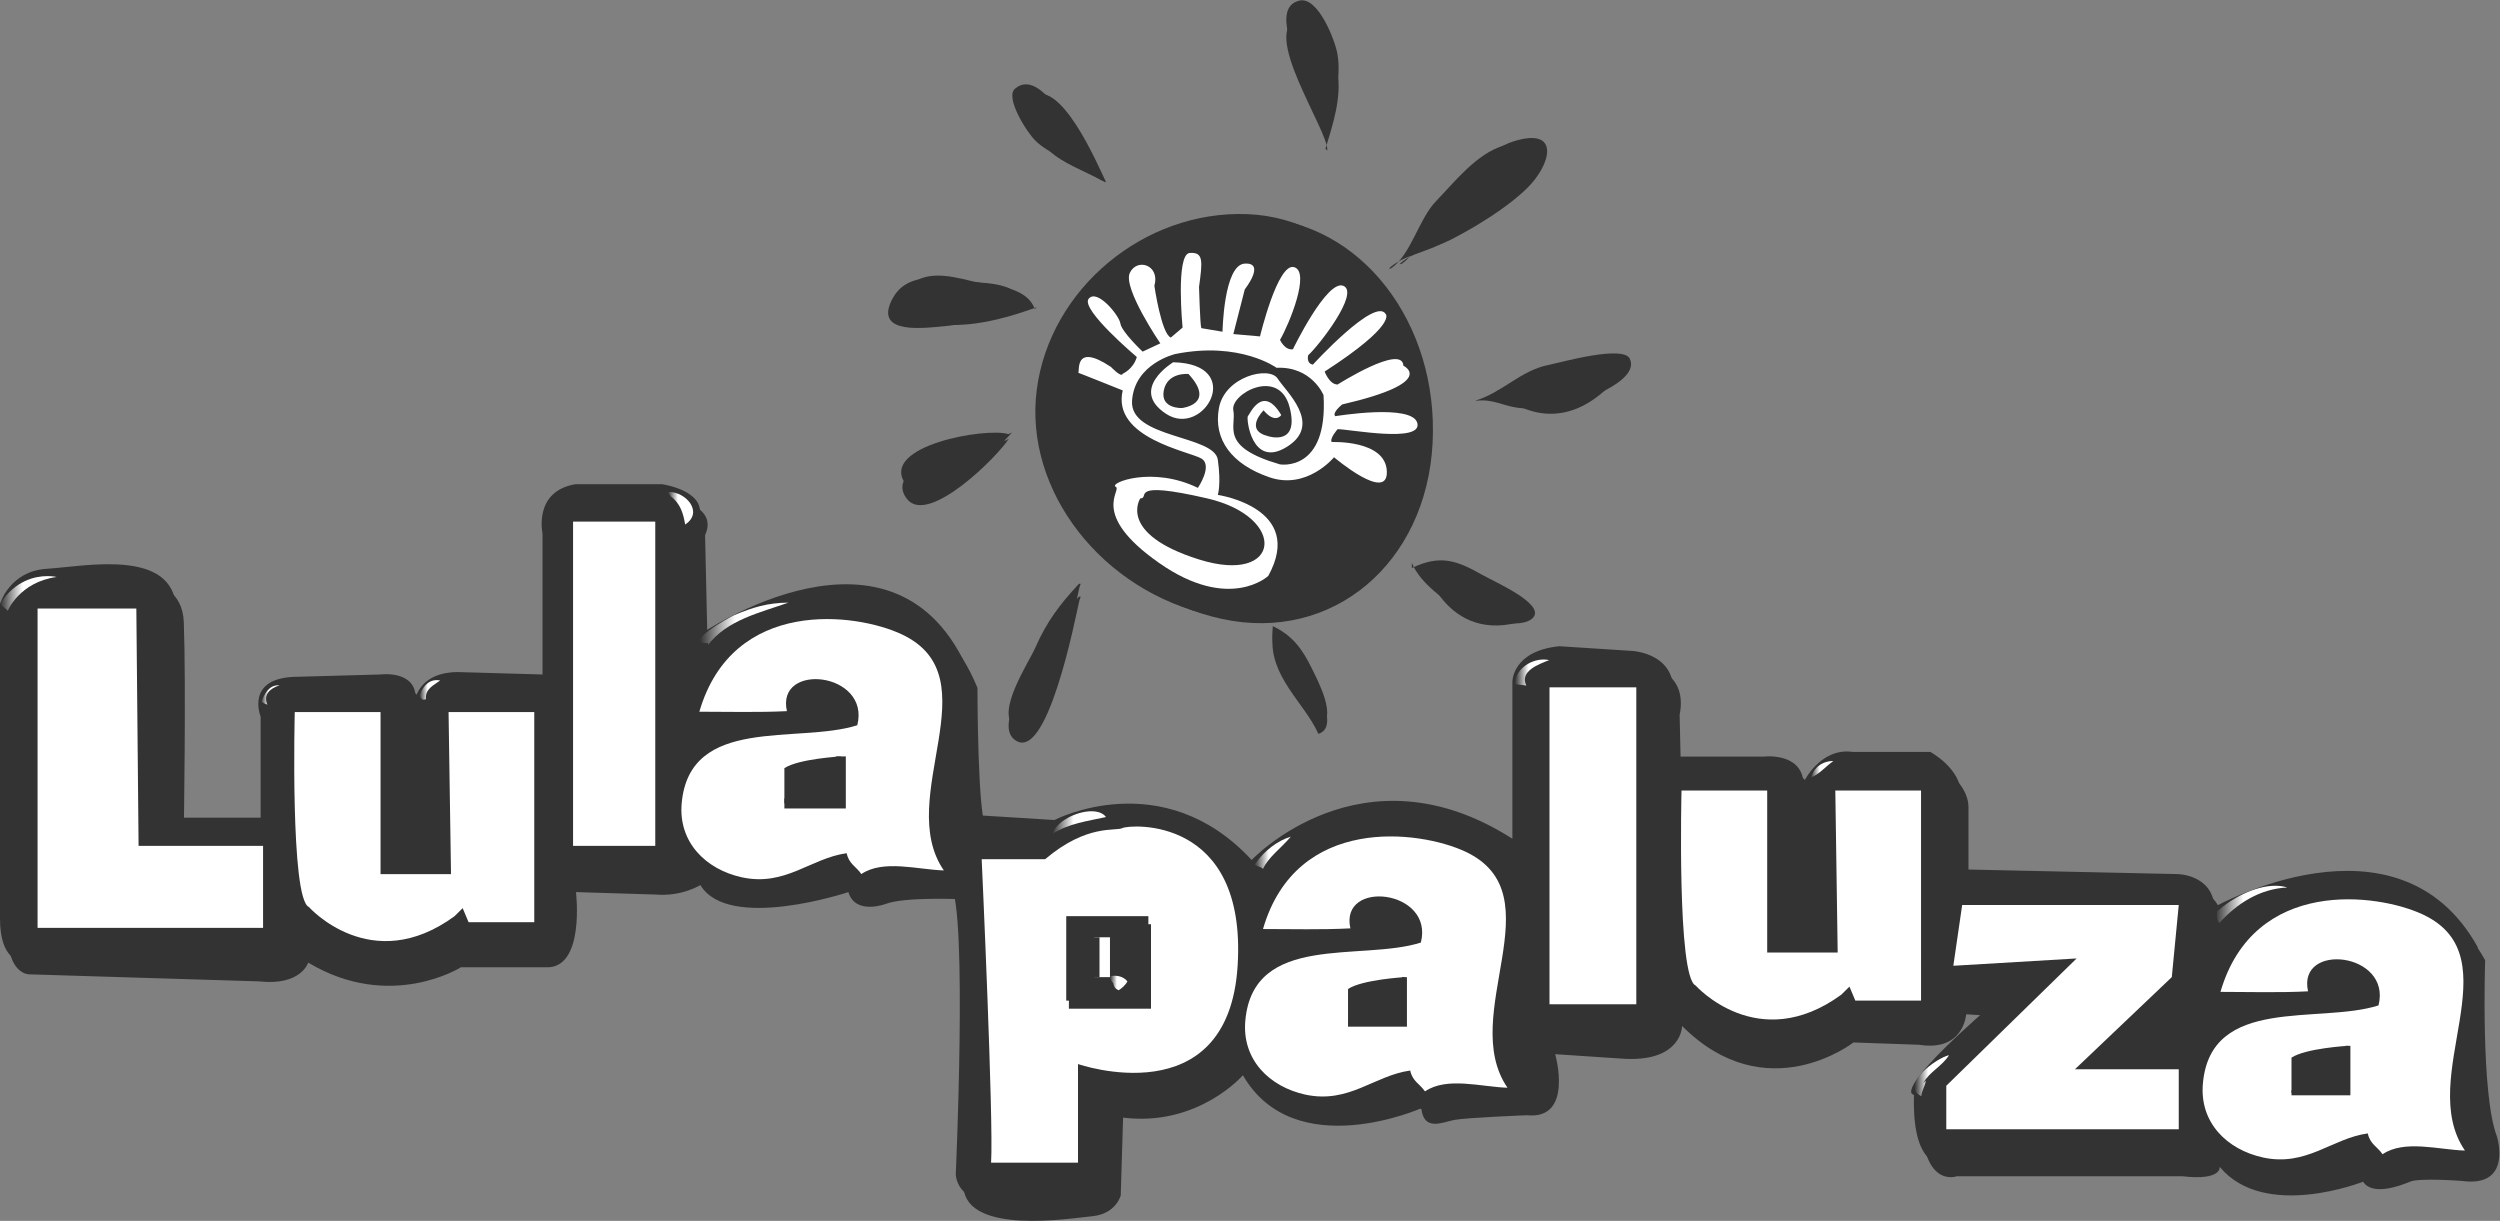 <?xml version="1.0" encoding="UTF-8" standalone="no"?>
<!-- Created with Inkscape (http://www.inkscape.org/) -->

<svg
   version="1.1"
   id="svg2"
   xml:space="preserve"
   width="164.873"
   height="80.514"
   viewBox="0 0 164.873 80.514"
   sodipodi:docname="lula-paluza-logo-nero.svg"
   inkscape:version="1.1 (c68e22c387, 2021-05-23)"
   xmlns:inkscape="http://www.inkscape.org/namespaces/inkscape"
   xmlns:sodipodi="http://sodipodi.sourceforge.net/DTD/sodipodi-0.dtd"
   xmlns="http://www.w3.org/2000/svg"
   xmlns:svg="http://www.w3.org/2000/svg"><rect x="0" y="0" width="164.873" height="80.514" fill="#808080" stroke="none"/><defs
     id="defs6"><linearGradient
       x1="0"
       y1="0"
       x2="1"
       y2="0"
       gradientUnits="userSpaceOnUse"
       gradientTransform="matrix(0.925,0,0,-0.925,12.904,26.019)"
       spreadMethod="pad"
       id="linearGradient744"><stop
         style="stop-opacity:1;stop-color:#333333"
         offset="0"
         id="stop738" /><stop
         style="stop-opacity:1;stop-color:#ffffff"
         offset="0.401"
         id="stop740" /><stop
         style="stop-opacity:1;stop-color:#ffffff"
         offset="1"
         id="stop742" /></linearGradient><linearGradient
       x1="0"
       y1="0"
       x2="1"
       y2="0"
       gradientUnits="userSpaceOnUse"
       gradientTransform="matrix(1.036,0,0,-1.036,20.742,26.269)"
       spreadMethod="pad"
       id="linearGradient766"><stop
         style="stop-opacity:1;stop-color:#333333"
         offset="0"
         id="stop760" /><stop
         style="stop-opacity:1;stop-color:#ffffff"
         offset="0.401"
         id="stop762" /><stop
         style="stop-opacity:1;stop-color:#ffffff"
         offset="1"
         id="stop764" /></linearGradient><linearGradient
       x1="0"
       y1="0"
       x2="1"
       y2="0"
       gradientUnits="userSpaceOnUse"
       gradientTransform="matrix(1.255,0,0,-1.255,33.037,35.255)"
       spreadMethod="pad"
       id="linearGradient788"><stop
         style="stop-opacity:1;stop-color:#333333"
         offset="0"
         id="stop782" /><stop
         style="stop-opacity:1;stop-color:#ffffff"
         offset="0.401"
         id="stop784" /><stop
         style="stop-opacity:1;stop-color:#ffffff"
         offset="1"
         id="stop786" /></linearGradient><linearGradient
       x1="0"
       y1="0"
       x2="1"
       y2="0"
       gradientUnits="userSpaceOnUse"
       gradientTransform="matrix(4.385,0,0,-4.385,34.626,29.541)"
       spreadMethod="pad"
       id="linearGradient810"><stop
         style="stop-opacity:1;stop-color:#333333"
         offset="0"
         id="stop804" /><stop
         style="stop-opacity:1;stop-color:#ffffff"
         offset="0.401"
         id="stop806" /><stop
         style="stop-opacity:1;stop-color:#ffffff"
         offset="1"
         id="stop808" /></linearGradient><linearGradient
       x1="0"
       y1="0"
       x2="1"
       y2="0"
       gradientUnits="userSpaceOnUse"
       gradientTransform="matrix(2.664,0,0,-2.664,52.055,19.645)"
       spreadMethod="pad"
       id="linearGradient832"><stop
         style="stop-opacity:1;stop-color:#333333"
         offset="0"
         id="stop826" /><stop
         style="stop-opacity:1;stop-color:#ffffff"
         offset="0.401"
         id="stop828" /><stop
         style="stop-opacity:1;stop-color:#ffffff"
         offset="1"
         id="stop830" /></linearGradient><linearGradient
       x1="0"
       y1="0"
       x2="1"
       y2="0"
       gradientUnits="userSpaceOnUse"
       gradientTransform="matrix(1.817,0,0,-1.817,62.045,18.21)"
       spreadMethod="pad"
       id="linearGradient854"><stop
         style="stop-opacity:1;stop-color:#333333"
         offset="0"
         id="stop848" /><stop
         style="stop-opacity:1;stop-color:#ffffff"
         offset="0.401"
         id="stop850" /><stop
         style="stop-opacity:1;stop-color:#ffffff"
         offset="1"
         id="stop852" /></linearGradient><linearGradient
       x1="0"
       y1="0"
       x2="1"
       y2="0"
       gradientUnits="userSpaceOnUse"
       gradientTransform="matrix(1.704,0,0,-1.704,74.943,27.115)"
       spreadMethod="pad"
       id="linearGradient876"><stop
         style="stop-opacity:1;stop-color:#333333"
         offset="0"
         id="stop870" /><stop
         style="stop-opacity:1;stop-color:#ffffff"
         offset="0.401"
         id="stop872" /><stop
         style="stop-opacity:1;stop-color:#ffffff"
         offset="1"
         id="stop874" /></linearGradient><linearGradient
       x1="0"
       y1="0"
       x2="1"
       y2="0"
       gradientUnits="userSpaceOnUse"
       gradientTransform="matrix(1.121,0,0,-1.121,89.583,22.283)"
       spreadMethod="pad"
       id="linearGradient898"><stop
         style="stop-opacity:1;stop-color:#333333"
         offset="0"
         id="stop892" /><stop
         style="stop-opacity:1;stop-color:#ffffff"
         offset="0.401"
         id="stop894" /><stop
         style="stop-opacity:1;stop-color:#ffffff"
         offset="1"
         id="stop896" /></linearGradient><linearGradient
       x1="0"
       y1="0"
       x2="1"
       y2="0"
       gradientUnits="userSpaceOnUse"
       gradientTransform="matrix(3.594,0,0,-3.594,109.567,15.656)"
       spreadMethod="pad"
       id="linearGradient920"><stop
         style="stop-opacity:1;stop-color:#333333"
         offset="0"
         id="stop914" /><stop
         style="stop-opacity:1;stop-color:#ffffff"
         offset="0.401"
         id="stop916" /><stop
         style="stop-opacity:1;stop-color:#ffffff"
         offset="1"
         id="stop918" /></linearGradient><linearGradient
       x1="0"
       y1="0"
       x2="1"
       y2="0"
       gradientUnits="userSpaceOnUse"
       gradientTransform="matrix(1.713,0,0,-1.713,94.713,7.182)"
       spreadMethod="pad"
       id="linearGradient942"><stop
         style="stop-opacity:1;stop-color:#333333"
         offset="0"
         id="stop936" /><stop
         style="stop-opacity:1;stop-color:#ffffff"
         offset="0.401"
         id="stop938" /><stop
         style="stop-opacity:1;stop-color:#ffffff"
         offset="1"
         id="stop940" /></linearGradient><linearGradient
       x1="0"
       y1="0"
       x2="1"
       y2="0"
       gradientUnits="userSpaceOnUse"
       gradientTransform="matrix(0.864,0,0,-0.864,54.914,11.766)"
       spreadMethod="pad"
       id="linearGradient964"><stop
         style="stop-opacity:1;stop-color:#333333"
         offset="0"
         id="stop958" /><stop
         style="stop-opacity:1;stop-color:#ffffff"
         offset="0.401"
         id="stop960" /><stop
         style="stop-opacity:1;stop-color:#ffffff"
         offset="1"
         id="stop962" /></linearGradient><linearGradient
       x1="0"
       y1="0"
       x2="1"
       y2="0"
       gradientUnits="userSpaceOnUse"
       gradientTransform="matrix(2.802,0,0,-2.802,0,31.043)"
       spreadMethod="pad"
       id="linearGradient1102"><stop
         style="stop-opacity:1;stop-color:#333333"
         offset="0"
         id="stop1096" /><stop
         style="stop-opacity:1;stop-color:#ffffff"
         offset="0.401"
         id="stop1098" /><stop
         style="stop-opacity:1;stop-color:#ffffff"
         offset="1"
         id="stop1100" /></linearGradient></defs><sodipodi:namedview
     id="namedview4"
     pagecolor="#ffffff"
     bordercolor="#666666"
     borderopacity="1.0"
     inkscape:pageshadow="2"
     inkscape:pageopacity="0.0"
     inkscape:pagecheckerboard="0"
     showgrid="false"
     inkscape:zoom="56.506618"
     inkscape:cx="86.467748"
     inkscape:cy="4.4242605"
     inkscape:window-width="1680"
     inkscape:window-height="954"
     inkscape:window-x="1280"
     inkscape:window-y="31"
     inkscape:window-maximized="1"
     inkscape:current-layer="g8" /><g
     id="g8"
     inkscape:groupmode="layer"
     inkscape:label="lula paluza logo"
     transform="matrix(1.333,0,0,-1.333,0,80.514)"
     style="display:inline"><path
       d="m 0.376,14.29 v 15.567 c 0,0 0.465,1.627 2.324,1.744 1.861,0.116 6.277,1.045 6.393,-1.976 0.116,-3.022 0,-10.344 0,-10.344 h 4.179 v 4.998 c 0,0 -0.809,1.975 1.864,1.975 l 4.062,0.117 c 0,0 1.748,0.232 1.748,-1.162 0,0 0.228,1.277 2.088,1.277 l 4.184,-0.115 v 6.973 c 0,0 -0.465,2.088 1.627,2.435 h 4.3 c 0,0 2.44,-0.347 1.738,-1.854 l 0.126,-5.579 c 0,0 9.753,6.741 13.35,-1.975 0,0 0,-6.736 0.47,-6.969 l 3.714,-0.237 c 0,0 5.346,2.794 9.763,-1.976 0,0 5.462,5.811 12.894,1.046 v 7.786 c 0,0 0,1.512 2.324,1.745 l 3.604,-0.233 c 0,0 2.44,-0.117 1.971,-2.496 l 0.06,-2.729 h 4.477 c 0,0 1.854,0.227 1.97,-1.284 0,0 0.814,1.749 2.441,1.511 h 3.835 c 0,0 1.507,-0.812 1.507,-2.087 v -3.719 l 10.691,-0.231 c 0,0 1.738,0 1.859,-1.629 0,0 9.066,5.109 13.012,-1.975 0,0 -0.227,-6.625 0.581,-8.716 0,0 0.814,-2.552 -1.743,-2.203 0,0 -2.092,0.162 -2.557,-0.038 -0.464,-0.195 -1.859,-0.724 -2.32,0 0,0 -4.881,-1.938 -7.094,0.735 0,0 0.121,-0.697 -1.854,-0.465 H 96.812 c 0,0 -1.86,-0.702 -1.748,3.366 0,0 -1.274,0 3.952,4.532 l -1.74,0.116 c 0,0 -0.116,-1.86 -2.324,-1.51 l -3.254,0.115 c 0,0 -4.3,-3.365 -8.478,0.815 0,0 0,-1.745 -2.794,-1.627 l -3.483,0.232 c 0,0 0.93,-3.254 -1.394,-3.021 0,0 -3.022,-0.118 -3.603,-0.233 -0.581,-0.112 -1.51,-0.582 -1.627,0.581 0,0 -6.275,-2.785 -8.827,1.631 0,0 -2.209,-2.556 -5.928,-2.097 L 55.448,1.259 c 0,0 -0.232,-0.911 -1.394,-1.028 -1.162,-0.116 -6.155,-0.929 -6.387,1.395 0,0 0.576,12.895 -0.232,14.29 0,0 -2.673,0.116 -3.603,-0.232 0,0 -1.511,-0.582 -1.859,0.581 0,0 -5.928,-1.975 -7.323,0.348 0,0 -0.924,-0.581 -2.208,-0.469 l -3.946,0.121 c 0,0 0.465,-3.835 -1.511,-3.72 h -4.183 c 0,0 -3.488,-2.207 -7.555,0.232 0,0 -0.344,-1.162 -2.435,-0.929 l -11.39,0.349 c 0,0 -1.046,0 -1.046,2.093"
       style="fill:#333333;fill-opacity:1;fill-rule:nonzero;stroke:none"
       id="path606" /><path
       d="m 0,14.949 v 15.573 c 0,0 0.46,1.622 2.324,1.739 1.86,0.116 6.271,1.045 6.392,-1.976 0.116,-3.018 0,-10.339 0,-10.339 h 4.18 v 4.998 c 0,0 -0.814,1.975 1.859,1.975 l 4.067,0.112 c 0,0 1.743,0.236 1.743,-1.158 0,0 0.233,1.278 2.092,1.278 l 4.184,-0.12 v 6.973 c 0,0 -0.465,2.091 1.627,2.44 h 4.296 c 0,0 2.44,-0.349 1.743,-1.859 l 0.125,-5.574 c 0,0 9.748,6.736 13.35,-1.98 0,0 0,-6.732 0.465,-6.969 l 3.72,-0.231 c 0,0 5.346,2.788 9.757,-1.977 0,0 5.462,5.811 12.9,1.05 v 7.782 c 0,0 0,1.511 2.324,1.743 l 3.598,-0.232 c 0,0 2.441,-0.116 1.976,-2.501 l 0.06,-2.728 h 4.472 c 0,0 1.86,0.232 1.972,-1.279 0,0 0.818,1.743 2.44,1.511 h 3.835 c 0,0 1.516,-0.814 1.516,-2.092 v -3.719 l 10.682,-0.232 c 0,0 1.748,0.005 1.86,-1.628 0,0 9.064,5.114 13.015,-1.971 0,0 -0.227,-6.624 0.577,-8.715 0,0 0.818,-2.552 -1.739,-2.207 0,0 -2.092,0.167 -2.557,-0.029 -0.464,-0.205 -1.859,-0.734 -2.324,0 0,0 -4.881,-1.942 -7.084,0.725 0,0 0.112,-0.696 -1.864,-0.465 H 96.431 c 0,0 -1.855,-0.697 -1.739,3.37 0,0 -1.283,0 3.947,4.532 l -1.743,0.118 c 0,0 -0.117,-1.861 -2.325,-1.512 l -3.254,0.111 c 0,0 -4.296,-3.365 -8.479,0.818 0,0 0,-1.743 -2.789,-1.626 l -3.482,0.232 c 0,0 0.93,-3.254 -1.394,-3.022 0,0 -3.022,-0.115 -3.603,-0.232 -0.581,-0.116 -1.515,-0.581 -1.627,0.581 0,0 -6.276,-2.789 -8.828,1.627 0,0 -2.208,-2.557 -5.927,-2.091 l -0.116,-3.854 c 0,0 -0.232,-0.908 -1.394,-1.028 -1.162,-0.116 -6.16,-0.929 -6.393,1.4 0,0 0.581,12.894 -0.232,14.29 0,0 -2.673,0.11 -3.598,-0.237 0,0 -1.511,-0.577 -1.859,0.585 0,0 -5.927,-1.98 -7.322,0.348 0,0 -0.929,-0.586 -2.208,-0.469 l -3.952,0.121 c 0,0 0.465,-3.839 -1.506,-3.718 h -4.183 c 0,0 -3.487,-2.209 -7.554,0.233 0,0 -0.349,-1.163 -2.436,-0.931 l -11.389,0.348 c 0,0 -1.046,0 -1.046,2.088"
       style="fill:#333333;fill-opacity:1;fill-rule:nonzero;stroke:none"
       id="path610" /><path
       d="M 1.167,30.875 V 15.074 h 11.151 v 4.059 H 6.164 L 6.043,30.875 Z"
       style="fill:#333333;fill-opacity:1;fill-rule:nonzero;stroke:none"
       id="path614" /><path
       d="m 1.859,30.294 v -15.8 h 11.156 v 4.058 h -6.159 l -0.111,11.742 z"
       style="fill:#ffffff;fill-opacity:1;fill-rule:nonzero;stroke:none"
       id="path618" /><path
       d="m 27.594,19.249 h 4.072 v 16.042 h -4.072 z"
       style="fill:#333333;fill-opacity:1;fill-rule:nonzero;stroke:none"
       id="path620" /><path
       d="M 75.963,10.533 H 80.03 V 26.575 H 75.963 Z"
       style="fill:#333333;fill-opacity:1;fill-rule:nonzero;stroke:none"
       id="path622" /><path
       d="m 28.352,18.552 h 4.067 v 16.042 h -4.067 z"
       style="fill:#ffffff;fill-opacity:1;fill-rule:nonzero;stroke:none"
       id="path624" /><path
       d="m 47.871,18.055 c 0,0 0.595,-12.979 0.465,-15.011 h 4.3 v 4.881 c 0,0 7.433,-2.594 7.898,4.859 0.465,7.451 -5.342,6.986 -5.69,6.814 -0.349,-0.172 -1.747,0.228 -3.835,-1.543 z"
       style="fill:#333333;fill-opacity:1;fill-rule:nonzero;stroke:none"
       id="path628" /><path
       d="m 48.568,17.892 c 0,0 0.596,-12.983 0.465,-15.015 h 4.3 v 4.881 c 0,0 7.433,-2.593 7.898,4.863 0.465,7.452 -5.341,6.987 -5.69,6.814 -0.349,-0.177 -1.747,0.224 -3.835,-1.543 z"
       style="fill:#ffffff;fill-opacity:1;fill-rule:nonzero;stroke:none"
       id="path632" /><path
       d="m 52.883,10.496 h 4.062 v 4.179 h -4.062 z"
       style="fill:#333333;fill-opacity:1;fill-rule:nonzero;stroke:none"
       id="path634" /><path
       d="m 52.752,10.895 h 4.063 v 4.179 h -4.063 z"
       style="fill:#333333;fill-opacity:1;fill-rule:nonzero;stroke:none"
       id="path636" /><path
       d="m 54.147,12.058 h 0.768 v 1.971 h -0.768 z"
       style="fill:#ffffff;fill-opacity:1;fill-rule:nonzero;stroke:none"
       id="path638" /><path
       d="m 76.66,10.714 h 4.295 v 15.68 H 76.66 Z"
       style="fill:#ffffff;fill-opacity:1;fill-rule:nonzero;stroke:none"
       id="path640" /><path
       d="m 82.494,21.926 c 0,0 -0.232,-9.236 0.697,-9.645 0,0 3.077,-3.463 7.205,-0.45 l 0.405,0.394 0.293,-0.697 h 3.25 v 10.398 h -4.241 l 0.117,-8.014 h -3.487 v 8.014 z"
       style="fill:#333333;fill-opacity:1;fill-rule:nonzero;stroke:none"
       id="path644" /><path
       d="m 83.192,21.29 c 0,0 -0.232,-9.232 0.697,-9.646 0,0 3.077,-3.462 7.205,-0.457 l 0.406,0.401 0.292,-0.693 h 3.25 V 21.29 h -4.241 l 0.117,-8.015 h -3.487 v 8.015 z"
       style="fill:#ffffff;fill-opacity:1;fill-rule:nonzero;stroke:none"
       id="path648" /><path
       d="m 13.829,25.822 c 0,0 -0.236,-9.232 0.697,-9.641 0,0 3.097,-3.468 7.243,-0.457 l 0.405,0.401 0.293,-0.698 h 3.272 v 10.395 h -4.263 l 0.117,-8.015 h -3.505 v 8.015 z"
       style="fill:#333333;fill-opacity:1;fill-rule:nonzero;stroke:none"
       id="path652" /><path
       d="m 14.583,25.172 c 0,0 -0.233,-9.237 0.697,-9.643 0,0 3.082,-3.471 7.205,-0.459 l 0.405,0.4 0.293,-0.696 h 3.249 v 10.398 h -4.24 l 0.121,-8.02 h -3.486 v 8.02 z"
       style="fill:#ffffff;fill-opacity:1;fill-rule:nonzero;stroke:none"
       id="path656" /><path
       d="m 97.077,16.209 -0.437,-3.013 6.099,0.367 -6.448,-6.298 v -2.153 h 11.501 v 2.962 h -5.137 l 4.793,4.56 0.344,3.575 z"
       style="fill:#333333;fill-opacity:1;fill-rule:nonzero;stroke:none"
       id="path660" /><path
       d="m 97.077,15.627 -0.437,-3.007 6.099,0.362 -6.448,-6.298 v -2.153 h 11.501 v 2.967 h -5.137 l 4.793,4.56 0.344,3.569 z"
       style="fill:#ffffff;fill-opacity:1;fill-rule:nonzero;stroke:none"
       id="path664" /><path
       d="m 66.693,9.732 h 2.789 v 2.325"
       style="fill:none;stroke:#333333;stroke-width:0.5;stroke-linecap:butt;stroke-linejoin:miter;stroke-miterlimit:4;stroke-dasharray:none;stroke-opacity:1"
       id="path668" /><path
       d="m 54.147,12.058 v 1.971"
       style="fill:none;stroke:#333333;stroke-width:0.5;stroke-linecap:butt;stroke-linejoin:miter;stroke-miterlimit:4;stroke-dasharray:none;stroke-opacity:1"
       id="path672" /><path
       d="m 113.37,6.336 h 2.789 v 2.323"
       style="fill:none;stroke:#333333;stroke-width:0.5;stroke-linecap:butt;stroke-linejoin:miter;stroke-miterlimit:4;stroke-dasharray:none;stroke-opacity:1"
       id="path676" /><path
       d="m 34.6,25.715 c 1.654,5.686 7.768,4.886 10.018,3.826 4.527,-2.129 -0.396,-8.08 2.078,-11.681 -1.292,0.041 -2.994,0.557 -4.082,-0.178 -0.255,0.377 -0.618,0.498 -0.725,1.033 -1.79,-0.247 -3.031,-1.664 -5.197,-1.19 -1.767,0.385 -3.138,1.724 -2.966,3.658 0.395,4.365 5.746,2.92 8.688,3.863 0.665,2.626 -4.035,3.151 -3.482,0.698 -1.432,-0.076 -2.895,-0.029 -4.332,-0.029"
       style="fill:#333333;fill-opacity:1;fill-rule:nonzero;stroke:none"
       id="path680" /><path
       d="m 34.6,25.189 c 1.654,5.686 7.768,4.892 10.018,3.826 4.527,-2.129 -0.396,-8.084 2.078,-11.678 -1.292,0.038 -2.994,0.554 -4.082,-0.18 -0.255,0.376 -0.618,0.502 -0.725,1.032 -1.79,-0.247 -3.031,-1.664 -5.197,-1.19 -1.767,0.39 -3.138,1.729 -2.966,3.663 0.395,4.365 5.746,2.92 8.688,3.858 0.665,2.626 -4.035,3.151 -3.482,0.697 -1.432,-0.069 -2.895,-0.028 -4.332,-0.028"
       style="fill:#ffffff;fill-opacity:1;fill-rule:nonzero;stroke:none"
       id="path684" /><path
       d="m 62.486,14.893 c 1.65,5.686 7.764,4.887 10.018,3.826 4.523,-2.129 -0.395,-8.079 2.078,-11.678 -1.292,0.038 -2.998,0.559 -4.081,-0.18 -0.261,0.376 -0.623,0.502 -0.731,1.032 -1.784,-0.242 -3.03,-1.66 -5.196,-1.186 -1.767,0.386 -3.139,1.725 -2.962,3.659 0.395,4.365 5.741,2.92 8.684,3.858 0.669,2.626 -4.036,3.151 -3.487,0.702 -1.427,-0.073 -2.886,-0.033 -4.323,-0.033"
       style="fill:#333333;fill-opacity:1;fill-rule:nonzero;stroke:none"
       id="path688" /><path
       d="m 62.486,14.438 c 1.65,5.686 7.764,4.886 10.018,3.826 4.523,-2.129 -0.395,-8.08 2.078,-11.678 -1.292,0.038 -2.998,0.559 -4.081,-0.181 -0.261,0.377 -0.623,0.502 -0.731,1.032 -1.784,-0.246 -3.03,-1.659 -5.196,-1.19 -1.767,0.39 -3.139,1.724 -2.962,3.664 0.395,4.365 5.741,2.919 8.684,3.857 0.669,2.627 -4.036,3.152 -3.487,0.703 -1.427,-0.075 -2.886,-0.033 -4.323,-0.033"
       style="fill:#ffffff;fill-opacity:1;fill-rule:nonzero;stroke:none"
       id="path692" /><path
       d="m 109.856,11.816 c 1.655,5.685 7.769,4.885 10.022,3.825 4.519,-2.129 -0.399,-8.084 2.074,-11.677 -1.287,0.038 -2.993,0.553 -4.076,-0.181 -0.256,0.371 -0.624,0.502 -0.731,1.031 -1.784,-0.245 -3.03,-1.664 -5.196,-1.189 -1.767,0.385 -3.139,1.724 -2.962,3.658 0.39,4.369 5.741,2.924 8.688,3.863 0.665,2.627 -4.035,3.151 -3.486,0.697 -1.432,-0.074 -2.892,-0.027 -4.333,-0.027"
       style="fill:#333333;fill-opacity:1;fill-rule:nonzero;stroke:none"
       id="path696" /><path
       d="m 109.856,11.328 c 1.655,5.685 7.769,4.885 10.022,3.825 4.519,-2.129 -0.399,-8.084 2.074,-11.676 -1.287,0.037 -2.993,0.552 -4.076,-0.182 -0.256,0.377 -0.624,0.502 -0.731,1.031 -1.784,-0.245 -3.03,-1.664 -5.196,-1.189 -1.767,0.39 -3.139,1.724 -2.962,3.663 0.39,4.365 5.741,2.919 8.688,3.858 0.665,2.627 -4.035,3.152 -3.486,0.697 -1.432,-0.074 -2.892,-0.027 -4.333,-0.027"
       style="fill:#ffffff;fill-opacity:1;fill-rule:nonzero;stroke:none"
       id="path700" /><path
       d="m 38.807,20.652 h 2.789 v 2.325"
       style="fill:none;stroke:#333333;stroke-width:0.5;stroke-linecap:butt;stroke-linejoin:miter;stroke-miterlimit:4;stroke-dasharray:none;stroke-opacity:1"
       id="path704" /><path
       d="m 38.807,20.652 h 2.789 v 2.325 c 0,0 -2.092,-0.116 -2.789,-0.581 z"
       style="fill:#333333;fill-opacity:1;fill-rule:nonzero;stroke:none"
       id="path708" /><path
       d="m 66.693,9.732 h 2.789 v 2.325 c 0,0 -2.092,-0.121 -2.789,-0.586 z"
       style="fill:#333333;fill-opacity:1;fill-rule:nonzero;stroke:none"
       id="path712" /><path
       d="m 113.37,6.336 h 2.789 v 2.323 c 0,0 -2.092,-0.119 -2.789,-0.585 z"
       style="fill:#333333;fill-opacity:1;fill-rule:nonzero;stroke:none"
       id="path716" /><path
       d="m 66.693,9.732 h 2.789 v 2.325"
       style="fill:none;stroke:#333333;stroke-width:0.25;stroke-linecap:butt;stroke-linejoin:miter;stroke-miterlimit:4;stroke-dasharray:none;stroke-opacity:1"
       id="path720" /><path
       d="m 113.37,6.336 h 2.789 v 2.323"
       style="fill:none;stroke:#333333;stroke-width:0.25;stroke-linecap:butt;stroke-linejoin:miter;stroke-miterlimit:4;stroke-dasharray:none;stroke-opacity:1"
       id="path724" /></g><g
     inkscape:groupmode="layer"
     id="layer1"
     inkscape:label="luce lula"
     transform="matrix(1.333,0,0,-1.333,0,80.514)"
     style="display:inline"><path
       d="m 0,30.523 0.385,-0.335 c 0,0 0.583,1.416 2.417,1.667 v 0 c 0,0 -0.177,0.043 -0.453,0.043 v 0 C 1.77,31.898 0.754,31.707 0,30.523"
       style="fill:url(#linearGradient1102);stroke:none"
       id="path1104" /><path
       d="m 54.914,12.1 c 0.004,-0.148 0.07,-0.25 0.167,-0.349 v 0 c 0.02,-0.15 0.08,-0.259 0.256,-0.344 v 0 c 0.158,0.08 0.367,0.288 0.441,0.441 v 0 c -0.158,0.191 -0.384,0.277 -0.628,0.277 v 0 c -0.077,0 -0.156,-0.009 -0.236,-0.025"
       style="fill:url(#linearGradient964);stroke:none"
       id="path966" /><path
       d="m 95.054,6.168 c 0.024,0.281 0.191,0.482 0.225,0.771 v 0 L 95.157,6.823 c 0.307,0.559 0.912,0.809 1.269,1.372 v 0 C 95.863,8.092 93.939,6.72 95.054,6.168"
       style="fill:url(#linearGradient942);stroke:none"
       id="path944" /><path
       d="m 109.684,15.301 c 0.004,-0.239 -0.04,-0.373 0.112,-0.567 v 0 c 0.878,0.973 2.013,1.694 3.365,1.759 v 0 c -0.186,0.058 -0.385,0.085 -0.592,0.085 v 0 c -1.001,0 -2.175,-0.623 -2.885,-1.277 m -0.116,-0.111 c 0.037,0.037 0.076,0.074 0.116,0.111 v 0 c 0,0.002 0,0.004 0,0.005 v 0 z"
       style="fill:url(#linearGradient920);stroke:none"
       id="path922" /><path
       d="m 89.606,21.935 c 0.428,0.188 0.668,0.499 1.098,0.815 v 0 c -0.003,0 -0.006,0 -0.008,0 v 0 c -0.538,0 -0.972,-0.333 -1.09,-0.815 m -0.023,-0.009 v -0.112 c 0.006,0.042 0.013,0.082 0.023,0.121 v 0 c -0.008,-0.003 -0.015,-0.006 -0.023,-0.009"
       style="fill:url(#linearGradient898);stroke:none"
       id="path900" /><path
       d="m 74.946,26.459 v 0.116 c 0.148,-0.065 0.422,-0.06 0.566,-0.093 v 0 c -0.339,0.716 0.605,1.051 1.135,1.261 v 0 c -0.091,0.019 -0.183,0.029 -0.277,0.029 v 0 c -0.716,0 -1.474,-0.561 -1.424,-1.313"
       style="fill:url(#linearGradient876);stroke:none"
       id="path878" /><path
       d="m 62.161,17.748 -0.116,-0.116 c 0.106,-0.079 0.33,-0.103 0.441,-0.22 v 0 c 0.27,0.591 0.912,1.037 1.376,1.596 v 0 c -0.655,-0.195 -1.301,-0.704 -1.701,-1.26"
       style="fill:url(#linearGradient854);stroke:none"
       id="path856" /><path
       d="m 52.079,19.152 c 0.822,0.518 1.724,0.623 2.64,0.826 v 0 c -0.147,0.2 -0.412,0.286 -0.719,0.286 v 0 c -0.747,0 -1.745,-0.507 -1.921,-1.112 m -0.024,-0.015 v -0.112 c 0.004,0.043 0.012,0.085 0.024,0.127 v 0 c -0.008,-0.005 -0.016,-0.01 -0.024,-0.015"
       style="fill:url(#linearGradient832);stroke:none"
       id="path834" /><path
       d="m 36.343,29.974 c -0.256,-0.107 -2.654,-1.447 -1.31,-1.39 v 0 -0.089 c 0.937,1.237 2.601,1.604 3.977,2.092 v 0 c -1.063,-0.014 -1.751,-0.233 -2.667,-0.613"
       style="fill:url(#linearGradient810);stroke:none"
       id="path812" /><path
       d="m 33.037,36.059 c 0.044,-0.06 0.098,-0.133 0.145,-0.208 v 0 c 0.477,-0.371 0.617,-0.822 0.716,-1.401 v 0 c 0.928,0.612 0.035,1.611 -0.794,1.611 v 0 c -0.023,0 -0.045,-10e-4 -0.067,-0.002 m 0.169,-0.246 c -0.008,0.013 -0.016,0.025 -0.024,0.038 v 0 c -0.021,0.017 -0.043,0.033 -0.066,0.049 v 0 z"
       style="fill:url(#linearGradient788);stroke:none"
       id="path790" /><path
       d="m 20.758,25.953 c 0.097,-0.114 0.111,-0.215 0.318,-0.145 v 0 c -0.056,0.506 0.382,0.692 0.702,0.925 v 0 c -0.06,0.013 -0.119,0.02 -0.175,0.02 v 0 c -0.44,0 -0.743,-0.396 -0.845,-0.8 m -0.016,-0.07 c 0.005,0.023 0.01,0.047 0.016,0.07 v 0 c -0.005,0.006 -0.01,0.012 -0.016,0.017 v 0 z"
       style="fill:url(#linearGradient766);stroke:none"
       id="path768" /><path
       d="m 12.932,25.686 c 0.076,-0.054 0.187,-0.119 0.297,-0.146 v 0 c -0.213,0.501 0.122,0.794 0.6,0.956 v 0 c -0.017,0.001 -0.035,0.002 -0.052,0.002 v 0 c -0.473,0 -0.687,-0.417 -0.845,-0.812 m -0.028,-0.069 c 0.009,0.023 0.018,0.046 0.028,0.069 v 0 c -0.01,0.007 -0.019,0.013 -0.028,0.02 v 0 z"
       style="fill:url(#linearGradient744);stroke:none"
       id="path746" /></g><g
     inkscape:groupmode="layer"
     id="layer2"
     inkscape:label="sole lula"
     transform="matrix(1.333,0,0,-1.333,0,80.514)"
     style="display:inline"><path
       d="m 70.877,38.477 c -0.312,-5.976 -4.976,-9.873 -10.41,-8.7 -5.429,1.171 -9.316,6.172 -8.673,11.164 0.642,4.987 5.304,8.88 10.403,8.69 5.105,-0.188 8.992,-5.184 8.68,-11.154"
       style="fill:#333333;fill-opacity:1;fill-rule:nonzero;stroke:none"
       id="path978" /><path
       d="m 70.379,38.647 c -0.312,-5.971 -4.975,-9.867 -10.409,-8.695 -5.434,1.172 -9.321,6.172 -8.678,11.16 0.643,4.992 5.304,8.884 10.409,8.695 5.104,-0.189 8.991,-5.184 8.678,-11.16"
       style="fill:#333333;fill-opacity:1;fill-rule:nonzero;stroke:none"
       id="path982" /><path
       d="m 55.858,40.517 c 0,0 -2.324,0.93 -2.208,0.874 0.116,-0.061 -0.293,1.566 1.627,0.293 0,0 0.52,-0.558 0.581,-0.34 0,0 0.521,0.214 0.697,0.828 0,0 -2.794,2.357 -2.38,2.877 0.405,0.521 1.506,-0.813 1.562,-1.222 0.06,-0.405 1.106,-1.39 1.106,-1.39 l 0.869,0.409 c 0,0 -1.854,2.724 -1.51,3.482 0.353,0.758 1.51,0.404 1.222,-0.642 0,0 0.349,-2.379 0.814,-2.557 l 0.581,0.497 c 0,0 -0.349,3.631 0.349,3.687 0.697,0.06 0.641,-0.404 0.464,-1.683 0,0 0.052,-1.859 0.113,-2.036 l 1.05,-0.172 c 0,0 0.056,3.31 1.102,3.37 1.046,0.056 0,-1.278 0,-1.278 l -0.562,-2.207 1.32,-0.117 c 0,0 0.864,3.658 1.682,3.431 0.814,-0.238 -0.232,-2.794 -0.697,-3.608 0,0 0.233,-0.52 0.637,-0.46 0,0 1.687,3.482 2.501,3.133 0.813,-0.344 -1.223,-2.961 -1.743,-3.426 0,0 -0.116,-0.409 0.232,-0.465 0,0 3.077,3.37 3.603,2.496 0,0 0.581,-0.52 -3.022,-2.844 0,0 0.233,-0.637 0.637,-0.637 0,0 3.198,2.031 3.254,0.93 0,0 1.743,-0.814 -3.022,-1.92 0,0 -0.52,-0.409 -0.343,-0.581 0,0 3.83,0.641 4.062,-0.349 0.233,-0.985 -3.365,-0.288 -3.951,-0.288 0,0 -0.404,-0.465 -0.288,-0.642 0,0 2.673,0.117 2.733,-1.45 0.056,-1.567 -2.617,0.697 -2.617,0.697 0,0 -1.339,-1.631 -3.193,-0.99 -1.86,0.642 -2.79,1.86 -2.501,3.431 0.288,1.566 2.501,2.092 2.9,1.45 0.414,-0.642 2.24,-2.25 0.47,-3.37 -1.772,-1.116 -2.027,1.45 -1.944,1.511 0.088,0.06 0.726,1.627 1.651,0.06 0,0 -0.288,-0.465 -0.865,0.233 0,0 -1.004,-0.982 0.228,-1.279 0,0 1.571,-0.525 1.046,1.451 -0.52,1.98 -2.938,0.641 -2.77,-0.172 0.158,-0.814 -0.716,-1.804 2.305,-2.673 0,0 2.38,-0.409 2.153,3.43 0,0 -0.581,1.422 -2.325,1.348 0,0 -1.803,1.32 -4.998,0.679 0,0 -2.031,-0.465 -2.152,-2.324 -0.116,-1.855 4.068,-1.678 4.244,-2.901 0.173,-1.218 0,-1.743 0,-1.743 0,0 4.357,-0.637 2.497,-4.008 0,0 -1.915,-1.803 -5.402,0.638 -3.482,2.44 -1.799,3.598 -2.148,3.774 -0.348,0.177 1.799,1.046 4.064,-0.055 0,0 0.757,1.101 0.172,1.455 -0.577,0.348 -4.44,1.009 -3.887,3.365"
       style="fill:#333333;fill-opacity:1;fill-rule:nonzero;stroke:none"
       id="path986" /><path
       d="m 56.727,35.171 c 0,0 -1.162,-1.739 2.905,-3.018 4.064,-1.278 4.417,2.097 0.409,3.018 -4.011,0.93 -2.789,0 -3.314,0"
       style="fill:#333333;fill-opacity:1;fill-rule:nonzero;stroke:none"
       id="path990" /><path
       d="m 58.354,41.911 c 0,0 -2.208,-1.334 -0.349,-2.557 1.86,-1.217 3.966,2.473 0.349,2.557"
       style="fill:#333333;fill-opacity:1;fill-rule:nonzero;stroke:none"
       id="path994" /><path
       d="m 59.111,41.33 c 0,0 -1.046,0.106 -1.223,-0.823 -0.18,-0.925 0.94,-0.86 0.908,-0.86 -0.038,0 1.71,0.167 0.315,1.683"
       style="fill:#333333;fill-opacity:1;fill-rule:nonzero;stroke:none"
       id="path998" /><path
       d="m 55.546,41.084 c 0,0 -2.324,0.934 -2.208,0.874 0.116,-0.061 -0.288,1.566 1.627,0.288 0,0 0.52,-0.554 0.581,-0.335 0,0 0.521,0.219 0.697,0.827 0,0 -2.794,2.358 -2.384,2.878 0.409,0.526 1.51,-0.813 1.571,-1.218 0.055,-0.409 1.101,-1.394 1.101,-1.394 l 0.874,0.409 c 0,0 -1.859,2.729 -1.51,3.482 0.348,0.757 1.51,0.409 1.217,-0.637 0,0 0.349,-2.385 0.814,-2.557 l 0.581,0.493 c 0,0 -0.349,3.63 0.35,3.691 0.697,0.055 0.636,-0.409 0.464,-1.683 0,0 0.051,-1.859 0.112,-2.036 l 1.05,-0.177 c 0,0 0.056,3.315 1.102,3.37 1.051,0.061 0,-1.273 0,-1.273 l -0.567,-2.213 1.32,-0.116 c 0,0 0.874,3.663 1.687,3.426 0.814,-0.228 -0.227,-2.785 -0.697,-3.598 0,0 0.233,-0.525 0.637,-0.465 0,0 1.687,3.486 2.501,3.138 0.813,-0.349 -1.223,-2.966 -1.743,-3.431 0,0 -0.116,-0.404 0.232,-0.465 0,0 3.082,3.37 3.603,2.501 0,0 0.576,-0.52 -3.022,-2.845 0,0 0.233,-0.641 0.642,-0.641 0,0 3.198,2.031 3.254,0.93 0,0 1.738,-0.814 -3.027,-1.916 0,0 -0.52,-0.409 -0.343,-0.581 0,0 3.835,0.637 4.062,-0.349 0.233,-0.99 -3.37,-0.293 -3.946,-0.293 0,0 -0.409,-0.465 -0.293,-0.637 0,0 2.673,0.117 2.728,-1.45 0.061,-1.571 -2.612,0.697 -2.612,0.697 0,0 -1.339,-1.631 -3.198,-0.99 -1.855,0.637 -2.784,1.86 -2.496,3.427 0.293,1.57 2.496,2.092 2.905,1.454 0.409,-0.641 2.24,-2.259 0.465,-3.37 -1.772,-1.115 -2.027,1.451 -1.939,1.511 0.079,0.056 0.721,1.627 1.651,0.056 0,0 -0.293,-0.461 -0.874,0.233 0,0 -0.995,-0.982 0.232,-1.28 0,0 1.571,-0.52 1.051,1.452 -0.525,1.975 -2.943,0.641 -2.78,-0.172 0.163,-0.815 -0.711,-1.8 2.31,-2.674 0,0 2.385,-0.404 2.153,3.427 0,0 -0.581,1.431 -2.325,1.352 0,0 -1.803,1.32 -4.998,0.684 0,0 -2.035,-0.465 -2.151,-2.325 -0.112,-1.86 4.071,-1.687 4.244,-2.906 0.172,-1.218 0,-1.742 0,-1.742 0,0 4.356,-0.638 2.496,-4.008 0,0 -1.915,-1.799 -5.402,0.642 -3.486,2.44 -1.799,3.598 -2.148,3.77 -0.348,0.176 1.799,1.05 4.068,-0.056 0,0 0.754,1.106 0.173,1.451 -0.581,0.352 -4.445,1.014 -3.892,3.37"
       style="fill:#ffffff;fill-opacity:1;fill-rule:nonzero;stroke:none"
       id="path1002" /><path
       d="m 56.415,35.742 c 0,0 -1.162,-1.743 2.906,-3.021 4.068,-1.279 4.416,2.091 0.408,3.021 -4.006,0.926 -2.793,0 -3.314,0"
       style="fill:#333333;fill-opacity:1;fill-rule:nonzero;stroke:none"
       id="path1006" /><path
       d="m 58.042,42.478 c 0,0 -2.208,-1.334 -0.349,-2.553 1.861,-1.222 3.966,2.474 0.349,2.553"
       style="fill:#ffffff;fill-opacity:1;fill-rule:nonzero;stroke:none"
       id="path1010" /><path
       d="m 58.8,41.897 c 0,0 -1.041,0.111 -1.223,-0.818 -0.18,-0.93 0.94,-0.865 0.908,-0.865 -0.038,0 1.706,0.172 0.315,1.683"
       style="fill:#333333;fill-opacity:1;fill-rule:nonzero;stroke:none"
       id="path1014" /><path
       d="m 54.51,51.469 c -0.771,0.441 -1.976,0.864 -2.617,1.497 -0.465,0.46 -1.516,2.152 -1.019,2.58 1.492,1.274 3.441,-3.417 3.813,-4.161"
       style="fill:#333333;fill-opacity:1;fill-rule:nonzero;stroke:none"
       id="path1018" /><path
       d="m 53.85,51.938 c -0.771,0.437 -1.98,0.864 -2.617,1.496 -0.465,0.456 -1.516,2.152 -1.019,2.576 1.492,1.274 3.441,-3.412 3.808,-4.161"
       style="fill:#333333;fill-opacity:1;fill-rule:nonzero;stroke:none"
       id="path1022" /><path
       d="m 54.547,51.474 c -0.771,0.437 -1.98,0.859 -2.617,1.492 -0.465,0.46 -1.516,2.153 -1.019,2.58 1.497,1.274 3.441,-3.417 3.813,-4.161"
       style="fill:#333333;fill-opacity:1;fill-rule:nonzero;stroke:none"
       id="path1026" /><path
       d="m 65.666,53.825 c 0.098,0.948 -3.421,6.011 -1.399,6.541 0.944,0.251 1.795,-1.994 1.901,-2.636 0.224,-1.301 -0.241,-2.64 -0.59,-3.816"
       style="fill:#333333;fill-opacity:1;fill-rule:nonzero;stroke:none"
       id="path1030" /><path
       d="m 65.666,52.951 c 0.098,0.949 -3.421,6.011 -1.399,6.541 0.944,0.246 1.795,-2.004 1.901,-2.64 0.224,-1.297 -0.241,-2.641 -0.59,-3.812"
       style="fill:#333333;fill-opacity:1;fill-rule:nonzero;stroke:none"
       id="path1034" /><path
       d="m 69.334,47.336 c 0.999,0.67 1.381,2.445 2.236,3.333 0.944,0.977 2.013,2.343 3.337,2.747 2.306,0.707 1.837,-1.152 0.656,-2.314 -0.99,-0.977 -2.589,-1.949 -3.789,-2.562 -0.808,-0.418 -1.896,-0.586 -2.528,-1.204"
       style="fill:#333333;fill-opacity:1;fill-rule:nonzero;stroke:none"
       id="path1038" /><path
       d="m 68.804,47.113 c 1,0.664 1.381,2.444 2.236,3.328 0.944,0.981 2.008,2.348 3.338,2.752 2.306,0.707 1.836,-1.157 0.655,-2.315 -0.99,-0.976 -2.588,-1.943 -3.792,-2.566 -0.81,-0.419 -1.893,-0.581 -2.525,-1.199"
       style="fill:#333333;fill-opacity:1;fill-rule:nonzero;stroke:none"
       id="path1042" /><path
       d="m 73.071,40.577 c 0.786,0.084 1.292,-0.251 2.004,-0.349 0.706,-0.092 1.585,-0.033 2.268,0.088 0.661,0.121 3.831,1.191 3.291,2.334 -0.325,0.698 -3.425,-0.186 -4.03,-0.306 -1.386,-0.28 -2.278,-1.367 -3.621,-1.767"
       style="fill:#333333;fill-opacity:1;fill-rule:nonzero;stroke:none"
       id="path1046" /><path
       d="m 69.85,32.558 c 0.404,-1.031 1.743,-1.961 2.654,-2.459 0.61,-0.334 2.809,-0.901 3.357,-0.241 0.562,0.679 -1.92,1.757 -2.51,2.092 -1.302,0.744 -2.115,1.013 -3.501,0.348"
       style="fill:#333333;fill-opacity:1;fill-rule:nonzero;stroke:none"
       id="path1050" /><path
       d="m 62.966,28.965 c -0.2,-2.027 1.575,-3.328 2.259,-4.872 1.046,0.315 -0.079,2.361 -0.325,2.868 -0.461,0.948 -0.954,1.632 -1.934,2.097"
       style="fill:#333333;fill-opacity:1;fill-rule:nonzero;stroke:none"
       id="path1054" /><path
       d="m 62.966,29.337 c -0.2,-2.027 1.575,-3.329 2.259,-4.872 1.046,0.31 -0.079,2.356 -0.325,2.868 -0.461,0.948 -0.954,1.632 -1.934,2.092"
       style="fill:#333333;fill-opacity:1;fill-rule:nonzero;stroke:none"
       id="path1058" /><path
       d="m 53.38,30.88 c -0.953,-1.022 -1.604,-1.892 -2.157,-3.151 -0.349,-0.787 -1.929,-3.139 -1.07,-3.887 1.632,-1.427 3.064,6.058 3.246,6.843 0.009,0.047 0.05,0.134 0.069,0.195"
       style="fill:#333333;fill-opacity:1;fill-rule:nonzero;stroke:none"
       id="path1062" /><path
       d="m 53.38,31.517 c -0.953,-1.022 -1.604,-1.892 -2.157,-3.156 -0.349,-0.786 -1.929,-3.133 -1.07,-3.886 1.632,-1.424 3.064,6.057 3.246,6.847 0.009,0.047 0.05,0.134 0.069,0.195"
       style="fill:#333333;fill-opacity:1;fill-rule:nonzero;stroke:none"
       id="path1066" /><path
       d="m 49.749,38.602 c -1.125,0.241 -6.266,-1.186 -4.862,-2.905 1.055,-1.293 4.481,2.124 5.03,3.007"
       style="fill:#333333;fill-opacity:1;fill-rule:nonzero;stroke:none"
       id="path1070" /><path
       d="m 49.894,38.922 c -1.102,0.349 -6.351,-0.576 -5.123,-2.422 0.925,-1.39 4.667,1.683 5.295,2.511"
       style="fill:#333333;fill-opacity:1;fill-rule:nonzero;stroke:none"
       id="path1074" /><path
       d="m 50.697,45.421 c -0.548,1.134 -2.193,0.935 -3.244,1.088 -1.191,0.177 -2.683,0.394 -3.348,-0.982 -0.827,-1.71 1.665,-1.352 2.678,-1.259 1.423,0.134 2.789,0.688 3.993,1.251"
       style="fill:#333333;fill-opacity:1;fill-rule:nonzero;stroke:none"
       id="path1078" /><path
       d="m 51.199,45.109 c -0.441,1.176 -2.101,1.13 -3.133,1.386 -1.167,0.288 -2.631,0.64 -3.421,-0.665 -0.986,-1.632 1.533,-1.506 2.547,-1.506 1.428,0 2.841,0.423 4.096,0.873"
       style="fill:#333333;fill-opacity:1;fill-rule:nonzero;stroke:none"
       id="path1082" /><path
       d="m 70.449,32.433 c 0,0 1.214,-4.286 5.411,-2.575 z"
       style="fill:#333333;fill-opacity:1;fill-rule:nonzero;stroke:none"
       id="path598" /><path
       d="m 74.053,41.06 c 0,0 2.473,-2.557 5.341,0.019 2.868,2.575 -5.341,-0.019 -5.341,-0.019"
       style="fill:#333333;fill-opacity:1;fill-rule:nonzero;stroke:none"
       id="path602" /></g></svg>
